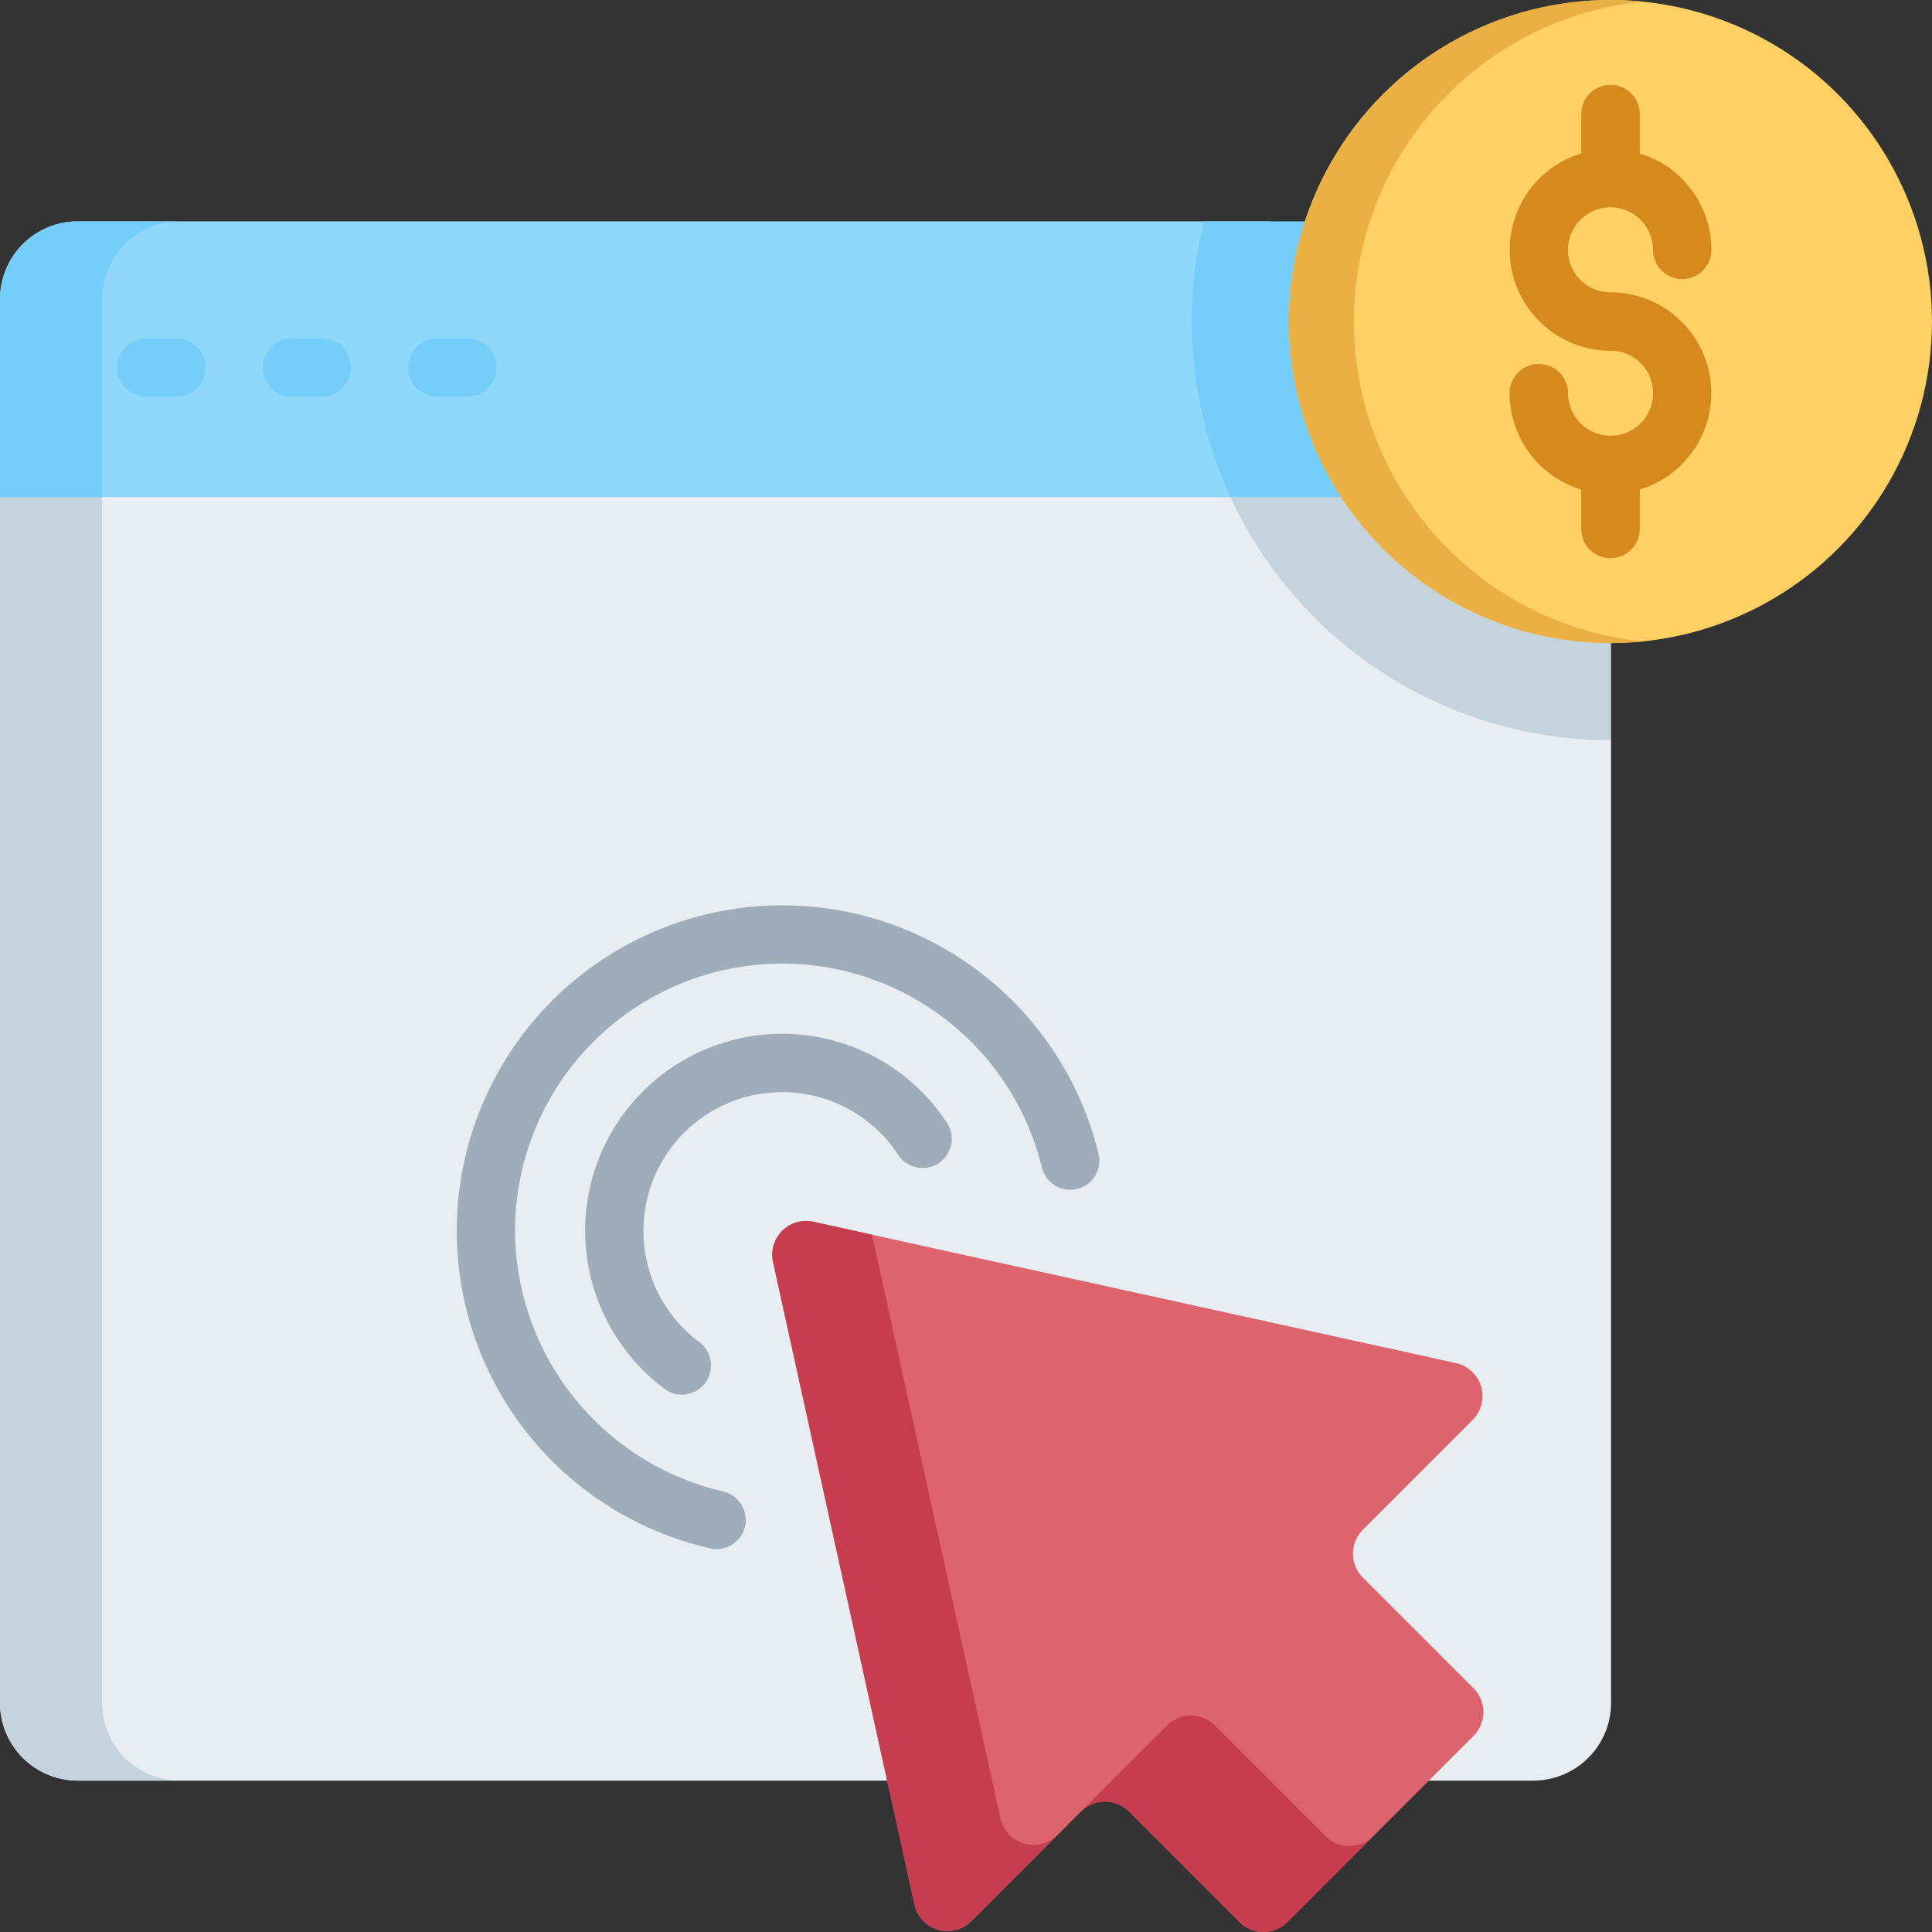 <svg id="click" xmlns="http://www.w3.org/2000/svg" width="66.118" height="66.118" viewBox="0 0 66.118 66.118">
  <rect x="0" y="0" width="66.118" height="66.118" fill="#333333" stroke="none"/>
  <g id="Group_293" data-name="Group 293" transform="translate(0 15.34)">
    <path id="Path_470" data-name="Path 470" d="M52.474,164.384H2.661A2.661,2.661,0,0,1,0,161.723V120.455l1.617-1.668H42.708l12.427,9.992v32.944A2.661,2.661,0,0,1,52.474,164.384Z" transform="translate(0 -118.787)" fill="#e8edf2"/>
  </g>
  <g id="Group_294" data-name="Group 294" transform="translate(42.082 15.34)">
    <path id="Path_471" data-name="Path 471" d="M338.909,128.78h.02v-9.992H327.317c.182.572-1.666,1.129-1.416,1.668A14.348,14.348,0,0,0,338.909,128.78Z" transform="translate(-325.877 -118.787)" fill="#c5d3dd"/>
  </g>
  <g id="Group_295" data-name="Group 295" transform="translate(0 15.34)">
    <path id="Path_472" data-name="Path 472" d="M3.493,161.723V120.455l-1.254-1.668H1.09L0,120.455v41.268a2.661,2.661,0,0,0,2.661,2.661H6.154a2.661,2.661,0,0,1-2.661-2.661Z" transform="translate(0 -118.787)" fill="#c5d3dd"/>
  </g>
  <g id="Group_296" data-name="Group 296" transform="translate(0 7.576)">
    <path id="Path_473" data-name="Path 473" d="M41.2,58.666H2.661A2.661,2.661,0,0,0,0,61.327V68.1H55.134l-11.66-9.432H41.2Z" transform="translate(0 -58.666)" fill="#90d8f9"/>
  </g>
  <g id="Group_297" data-name="Group 297" transform="translate(40.786 7.576)">
    <path id="Path_474" data-name="Path 474" d="M327.522,58.666H316.249a14.325,14.325,0,0,0,.905,9.432h13.029V61.327A2.661,2.661,0,0,0,327.522,58.666Z" transform="translate(-315.834 -58.666)" fill="#75cef9"/>
  </g>
  <g id="Group_298" data-name="Group 298" transform="translate(0 7.576)">
    <path id="Path_475" data-name="Path 475" d="M6.154,58.666H2.661A2.661,2.661,0,0,0,0,61.327V68.1H3.493V61.327A2.661,2.661,0,0,1,6.154,58.666Z" transform="translate(0 -58.666)" fill="#75cef9"/>
  </g>
  <g id="Group_299" data-name="Group 299" transform="translate(4.011 11.583)">
    <path id="Path_476" data-name="Path 476" d="M33.082,91.692H32.061a1,1,0,1,1,0-2h1.022a1,1,0,1,1,0,2Z" transform="translate(-31.063 -89.697)" fill="#75cef9"/>
  </g>
  <g id="Group_300" data-name="Group 300" transform="translate(8.993 11.583)">
    <path id="Path_477" data-name="Path 477" d="M71.656,91.692H70.635a1,1,0,0,1,0-2h1.022a1,1,0,0,1,0,2Z" transform="translate(-69.637 -89.697)" fill="#75cef9"/>
  </g>
  <g id="Group_301" data-name="Group 301" transform="translate(13.974 11.583)">
    <path id="Path_478" data-name="Path 478" d="M110.229,91.692h-1.022a1,1,0,0,1,0-2h1.022a1,1,0,1,1,0,2Z" transform="translate(-108.21 -89.697)" fill="#75cef9"/>
  </g>
  <g id="Group_302" data-name="Group 302" transform="translate(44.111 0)">
    <circle id="Ellipse_16" data-name="Ellipse 16" cx="11.003" cy="11.003" r="11.003" transform="translate(0 0)" fill="#ffd064"/>
  </g>
  <g id="Group_303" data-name="Group 303" transform="translate(44.111 0)">
    <path id="Path_479" data-name="Path 479" d="M343.813,11A11,11,0,0,1,353.7.056Q353.155,0,352.591,0a11,11,0,0,0,0,22.006q.564,0,1.113-.056A11,11,0,0,1,343.813,11Z" transform="translate(-341.588 0)" fill="#ebb044"/>
  </g>
  <path id="Path_480" data-name="Path 480" d="M403.529,29.589q-.04,0-.079,0a1.455,1.455,0,1,1,1.533-1.452,1,1,0,1,0,2,0,3.456,3.456,0,0,0-2.452-3.3V23.488a1,1,0,0,0-2,0v1.349a3.45,3.45,0,0,0,1,6.752q.04,0,.079,0a1.455,1.455,0,1,1-1.533,1.452,1,1,0,0,0-2,0,3.456,3.456,0,0,0,2.452,3.3V37.69a1,1,0,0,0,2,0V36.341a3.45,3.45,0,0,0-1-6.752Z" transform="translate(-348.414 -19.586)" fill="#d68a1d"/>
  <g id="Group_304" data-name="Group 304" transform="translate(20.028 35.381)">
    <path id="Path_481" data-name="Path 481" d="M158.409,286.33a.992.992,0,0,1-.6-.2,6.776,6.776,0,0,1-2.717-5.408,6.743,6.743,0,0,1,12.34-3.761,1,1,0,1,1-1.656,1.114,4.747,4.747,0,1,0-6.775,6.455,1,1,0,0,1-.6,1.8Z" transform="translate(-155.096 -273.981)" fill="#9facba"/>
  </g>
  <g id="Group_305" data-name="Group 305" transform="translate(15.631 30.983)">
    <path id="Path_482" data-name="Path 482" d="M129.948,261.957a1,1,0,0,1-.22-.025,11.14,11.14,0,1,1,13.293-13.438,1,1,0,0,1-1.942.459,9.145,9.145,0,0,0-18.043,2.113,9.2,9.2,0,0,0,7.129,8.919,1,1,0,0,1-.218,1.972Z" transform="translate(-121.041 -239.925)" fill="#9facba"/>
  </g>
  <g id="Group_310" data-name="Group 310" transform="translate(26.432 41.784)">
    <g id="Group_306" data-name="Group 306" transform="translate(0)">
      <path id="Path_483" data-name="Path 483" d="M228.078,328.434,206.092,323.6a1.157,1.157,0,0,0-1.378,1.378l4.837,21.987a1.157,1.157,0,0,0,1.947.569l3.753-3.753a1.157,1.157,0,0,1,1.636,0l3.786,3.786a1.157,1.157,0,0,0,1.635,0l6.372-6.372a1.157,1.157,0,0,0,0-1.635l-3.786-3.786a1.157,1.157,0,0,1,0-1.636l3.753-3.753A1.157,1.157,0,0,0,228.078,328.434Z" transform="translate(-204.686 -323.57)" fill="#dd636e"/>
    </g>
    <g id="Group_309" data-name="Group 309">
      <g id="Group_307" data-name="Group 307">
        <path id="Path_484" data-name="Path 484" d="M212.493,344.018l-4.4-19.979-2.008-.442a1.156,1.156,0,0,0-1.378,1.378l4.837,21.987a1.156,1.156,0,0,0,1.947.569l2.944-2.944A1.156,1.156,0,0,1,212.493,344.018Z" transform="translate(-204.685 -323.57)" fill="#c63d4f"/>
      </g>
      <g id="Group_308" data-name="Group 308" transform="translate(10.565 16.926)">
        <path id="Path_485" data-name="Path 485" d="M294.866,458.762l-3.786-3.786a1.157,1.157,0,0,0-1.635,0L286.5,457.92a1.157,1.157,0,0,1,1.635,0l3.786,3.786a1.157,1.157,0,0,0,1.635,0l2.944-2.944A1.156,1.156,0,0,1,294.866,458.762Z" transform="translate(-286.5 -454.637)" fill="#c63d4f"/>
      </g>
    </g>
  </g>
</svg>
